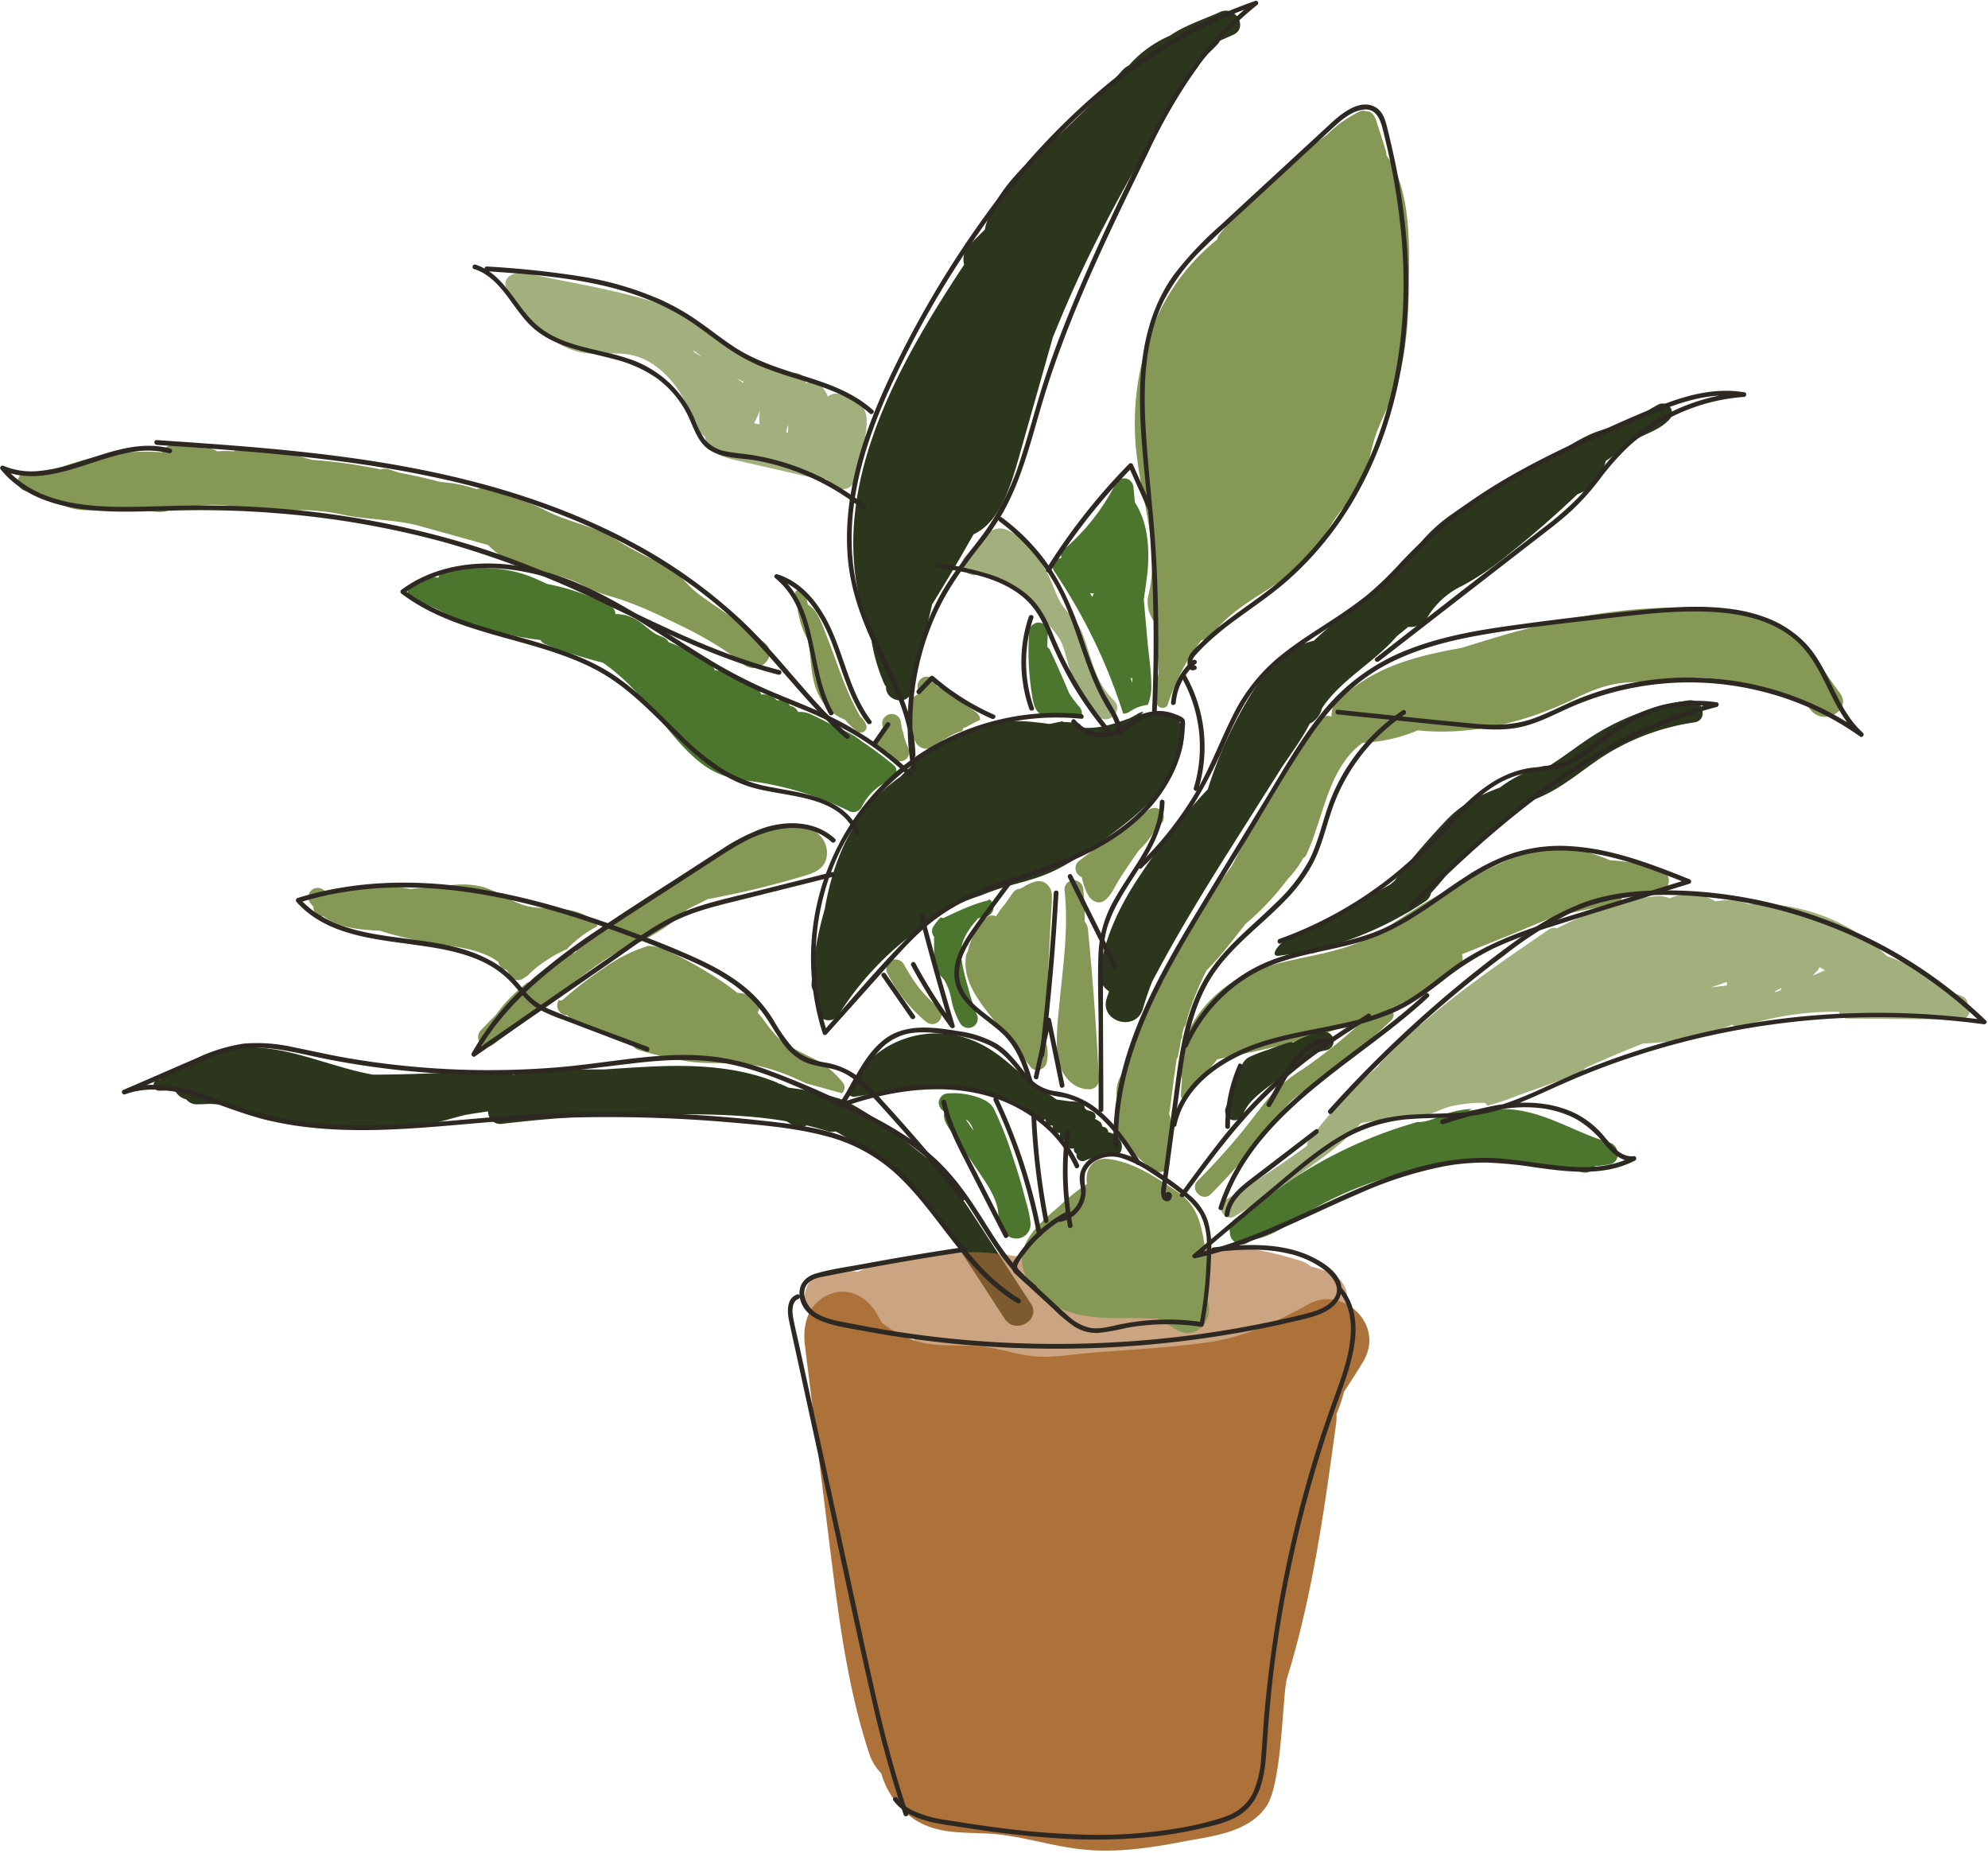 <?xml version="1.0" encoding="UTF-8"?><svg xmlns="http://www.w3.org/2000/svg" xmlns:xlink="http://www.w3.org/1999/xlink" data-name="Layer 1" height="492.2" preserveAspectRatio="xMidYMid meet" version="1.0" viewBox="-0.7 -0.8 528.2 492.2" width="528.2" zoomAndPan="magnify"><g id="change1_1"><path d="M427,302.76c-8.92-2.55-16.62-7.93-26-8.81a50.87,50.87,0,0,0-11.55.35l.93-.51a25.23,25.23,0,0,0-6.43,1.19c-2.64.9-5.19,2.41-8.07,2.31-1,.27-1.92.56-2.87.85A118.94,118.94,0,0,0,336.29,317q-4.59,2.81-8.93,6.09a3.25,3.25,0,0,0-1.27,3.45c-.2,2.32,2.91,4.53,5.16,2.46.14-.13.3-.26.44-.4,6.29-.78,11.46-5.41,16.92-8.44a97.09,97.09,0,0,1,22.14-8.94,99.1,99.1,0,0,1,49-.57A2.88,2.88,0,0,0,423.1,309a29.15,29.15,0,0,0,3.88-.48C430,308,429.67,303.53,427,302.76Z" fill="#4c762e"/></g><g id="change2_1"><path d="M522.07,266a2.13,2.13,0,0,0-1.18-2,12.44,12.44,0,0,0-3.9-1.22l-.46-.21c-1.58-1.13-3.09-2.37-4.64-3.55a39.33,39.33,0,0,0-11.22-5.79h0a50,50,0,0,0-36.95-13.89,16,16,0,0,0-8.62-.67,13.3,13.3,0,0,0-12.15-.83,7.85,7.85,0,0,0-3-.59,35.69,35.69,0,0,0-8.29,1.51,85.86,85.86,0,0,0-16.56,6c-.72.34-1.44.7-2.17,1.07a2.1,2.1,0,0,0-2,.23c-11.67,8-23.42,16-34.09,25.3-.74.36-1.48.73-2.21,1.11-1.76.92-3.62,2.34-3.84,4.41q-2.4,2.31-4.7,4.72a2.75,2.75,0,0,0-.52.77,122.5,122.5,0,0,0-18.18,19.34l0,0h0l-.39.5a2.06,2.06,0,0,0-.43,1.39c-7,5.12-14.27,9.9-21.7,14.39-2.75,1.66-.24,6,2.53,4.32,8-4.82,15.8-9.95,23.27-15.55a63.9,63.9,0,0,0,10.14-9.12l.21-.06a69.76,69.76,0,0,1,8.78-1.11c1.72-.11,3.43-.1,5.14-.07a.67.67,0,0,1,.75-.67c3,.18,5.64-1.59,8.4-2.43a28.76,28.76,0,0,1,4.61-.84,28.06,28.06,0,0,1,4.93-.26.77.77,0,0,1,.75.74l.35-.06a62,62,0,0,0,7.69-2.58q8.25-2.92,16.43-6a2.85,2.85,0,0,0,1.58-1.34c5.09-2.29,10.24-4.52,15.46-6.54a68.94,68.94,0,0,0,23.7-5,2.38,2.38,0,0,0,2.34.59,78.23,78.23,0,0,1,26-4,2.3,2.3,0,0,0,2.31,1.79l16.66.14,8.21.06a13.75,13.75,0,0,0,3.55-.34l.25.12a2.51,2.51,0,0,0,3.19-3.75Zm-63.93-5-4.16.5,4.17-1.43A2.64,2.64,0,0,0,458.14,260.93Zm14.23,1.31-1.48.49,0-.2c.59-.34,1.18-.66,1.77-1Zm11.15-5.06-2.59,1.16c.37-.42.74-.84,1.14-1.23a2.2,2.2,0,0,0,.62-1.05l1.59.89A3.5,3.5,0,0,0,483.52,257.18Z" fill="#859856" opacity=".76"/></g><g id="change1_2"><path d="M277.13,189.43c1,.17,2-.05,3,.15a6.92,6.92,0,0,1,1.12.34.73.73,0,0,1,.72-.5,25.64,25.64,0,0,1,4.46.54,2.54,2.54,0,0,0-.37-3,33.73,33.73,0,0,1-2.66-3.54c-1.62-3.85-3.3-7.67-5.09-11.45a2.1,2.1,0,0,0-.74-.88c0-1.35.08-2.69.18-4a2.52,2.52,0,0,0-2.5-2.5,2.55,2.55,0,0,0-2.5,2.5,72.2,72.2,0,0,0,.67,16.22C273.82,185.76,274.12,188.93,277.13,189.43Z" fill="#4c762e"/></g><g id="change1_3"><path d="M297.62,188.47a2.22,2.22,0,0,0,.14.32l.15,0a3.1,3.1,0,0,0,1.69-.63,16.58,16.58,0,0,1,1.85-1,14.41,14.41,0,0,1,2.5-.67l.3,0a12.66,12.66,0,0,0,.95-5c0-3.89-.63-7.85-1-11.73l-1-11.26c.35-2.51.74-5,1-7.5.55-6.24.1-13-3.37-18.37l-.36-3.86a2.61,2.61,0,0,0-1.84-2.41,2.52,2.52,0,0,0-2.82,1.15,56.44,56.44,0,0,1-13.85,17.66,2.33,2.33,0,0,0-.66,2.26c-1.62.24-3,1.89-1.85,3.62A146.85,146.85,0,0,1,297.62,188.47Zm2.49-9.21c0,.47.07.94.08,1.41-.15-.41-.31-.82-.47-1.23A2.32,2.32,0,0,0,300.11,179.26Zm-10.17-22.47c-.14.32-.29.65-.43,1l-.6-1A2.75,2.75,0,0,0,289.94,156.79Z" fill="#4c762e"/></g><g id="change3_1"><path d="M310.82,189.29c-2.47-1.47-5.6-1.14-8.3-.34a6.75,6.75,0,0,0,.62-.7,6.32,6.32,0,0,0-1.39.47,22.87,22.87,0,0,1-2.58,1.41h0l-.11,0-.12.05c-4.05,1.48-7.64,2.65-12.21,2.35a3.32,3.32,0,0,0-.62-1.06A23.67,23.67,0,0,0,282,191a.68.68,0,0,1-.46-.17l-3.39.7c-5.26-.71-10.38-1.24-15.72-.17a.61.61,0,0,1-.32.16,6.51,6.51,0,0,0-1.28.33l-.35.13-.16.06h-.05l-.63.29c-.84.41-1.66.87-2.5,1.29a.86.86,0,0,1-.63,0,.68.68,0,0,1-.65.38.72.72,0,0,1-.61-.31,54.07,54.07,0,0,0-16.69,11.84v0a41.93,41.93,0,0,0-7.9,7.09c-7,8.15-10.46,17.89-12.23,28.11a92.72,92.72,0,0,0-3.51,19.95,2.66,2.66,0,0,0,1.66,2.63c0,1.36-.06,2.71-.08,4-.06,3.07,4.05,4,5.59,1.52a80.6,80.6,0,0,1,27-26.37.67.67,0,0,1,.31-1,72.28,72.28,0,0,1,10.46-4.34c1.55-.63,3.12-1.22,4.73-1.74,4.27-1.39,8.7-2.27,12.88-4,4.85-2,9.15-4.94,13.43-7.92,6.58-4.61,13.22-9.52,17.87-16.18C311.72,203.22,317.13,193.05,310.82,189.29Z" fill="#2b361d"/></g><g id="change1_4"><path d="M262.11,238.06a.69.69,0,0,1-.49.39c-4,1-7.73,2.8-11.46,4.55a.81.81,0,0,1-.91-.13,18.75,18.75,0,0,0-1.95,2.47,2.28,2.28,0,0,0,.18,2.71c0,1.91,0,3.83,0,5.74a6.74,6.74,0,0,0,.82,3.47c.55.92,1.4,1.6,2,2.48a16.8,16.8,0,0,1,1.82,5.25,20.13,20.13,0,0,0,2.31,6.1,2.52,2.52,0,0,0,3.12,1,2.47,2.47,0,0,0,1.45-2.95,62,62,0,0,1-2.5-7.68,56.61,56.61,0,0,1-1.83-8c-.45-4,1.87-7.3,4.43-10.19a4.71,4.71,0,0,1,1.85-.49A2.57,2.57,0,0,0,262.11,238.06Z" fill="#4c762e"/></g><g id="change2_2"><path d="M258.54,188.34l-5.72-4-2.8-1.94a6.33,6.33,0,0,0-1.75-.9l0-.1a1.2,1.2,0,0,1-.07-.18l-.18-.49a2.51,2.51,0,0,0-4.91.67c0,.79-.07,1.6-.09,2.4a2.67,2.67,0,0,0-1.71,2.35,21.91,21.91,0,0,0,.27,7,11,11,0,0,0,1,3.28,3.4,3.4,0,0,0,4,1.54,3.75,3.75,0,0,0,1-.49l.42-.33.17-.13c.38-.28.76-.56,1.16-.83a25.72,25.72,0,0,1,2.73-1.61c.43-.23.88-.43,1.32-.63l.15-.07.16-.06.68-.26c.23-.09.47-.15.71-.23a.75.75,0,0,1,.74-.9.72.72,0,0,1,.22,0,.59.59,0,0,1,.26-.26c.87-.44,1.71-.91,2.58-1.33l.84-.37A2.66,2.66,0,0,0,258.54,188.34Z" fill="#859856"/></g><g id="change3_2"><path d="M447.92,185.27a65.71,65.71,0,0,0-23.29,8.14c-4.93,2.88-9.18,6.44-13.89,9.36a3,3,0,0,0-1.46,0,34.9,34.9,0,0,0-11.49,5.66c-5.14,1.93-9.84,4.19-13.92,8.37a201,201,0,0,0-14.08,16.42l-1.21,1-2.08,1.18-17.67,10c-2.92.79-1.73,1.5-4.75,2-3.8.63-8.51,6.32-4.73,5.69,1.69-.28,5.54-.57,7.2-.94a2.56,2.56,0,0,0,2.12.13c1.87-.64,3.7-1.38,5.48-2.18A91,91,0,0,0,372.61,242a19.4,19.4,0,0,0,2-1.16c1.18-.73,2.35-1.47,3.5-2.25a3.45,3.45,0,0,0,1.42-2.15c3-3.19,5.6-6.84,8.42-9.66a122.51,122.51,0,0,1,18-14.81l1.58-.61c7.05-2.78,12.35-7.88,18.69-11.83a61.51,61.51,0,0,1,23.34-8.43C453.32,190.47,451.71,184.69,447.92,185.27Z" fill="#2b361d"/></g><g id="change3_3"><path d="M323.46,2.39c-3.88,1.78-9.27,3.49-13.33,6.29a30.86,30.86,0,0,0-10.9,7.9A5.93,5.93,0,0,0,297.39,18a228.06,228.06,0,0,1-21.3,21.1c-6.46,5.54-12.24,11.52-14.84,19.82a6.9,6.9,0,0,0-.26,1.26l-3.94,3.9a5.41,5.41,0,0,0-1.58,5.43c-19.18,29-38.55,63.63-24.84,98.39a48.34,48.34,0,0,0,3.54,12.83,3.49,3.49,0,0,0,.54.87c-.21,3.87,5.87,5.32,6.85,1.17l5.4-23q5.7-9.19,11-18.61c7-3.21,9.89-12.82,12.09-20.58l9-31.8c1.57-3.81,3.16-7.63,4.83-11.4,4.68-10.56,10-20.81,15.63-30.91s11.06-20,17.86-29.22a4.58,4.58,0,0,0,.81-1.86c1.59-1.39,3.13-2.84,4.6-4.38a3.48,3.48,0,0,0,.59-.88l0,0c.09-.06.16-.13.24-.19L327,8.43C331.08,6.56,327.53.52,323.46,2.39Z" fill="#2b361d"/></g><g id="change2_3"><path d="M144.89,254.08a30.85,30.85,0,0,1,5.2-2.77.8.8,0,0,1,.19-.33,31.41,31.41,0,0,1,7.78-5.74,2.45,2.45,0,0,0-.51-.83c-3-3.1-7.2-3.69-11.3-3.88-1.87-.09-3.77-.08-5.62-.35a19.3,19.3,0,0,1-6.1-2.23,38,38,0,0,0-6.48-3,21.91,21.91,0,0,0-7.82-.69c-4,.26-7.93.69-11.89,1.12A41.94,41.94,0,0,0,86.49,237a5.77,5.77,0,0,1-.61-.7,2.58,2.58,0,0,0-3.42-.89,2.51,2.51,0,0,0-.9,3.42,16.12,16.12,0,0,0,1,1.25,2.48,2.48,0,0,0,2.48,2.6l.3,0a2.22,2.22,0,0,0,.33.28c4.2,2.9,9.53,3.24,14.67,3.51.51.19,1,.36,1.54.51a105.26,105.26,0,0,0,13.71,3c5.19.8,11.71,1.45,16.12,4.8a2.64,2.64,0,0,0,1.51,1.88,2.74,2.74,0,0,0,.59.16c.19.23.38.47.56.72l.05.06a2.56,2.56,0,0,0,3.72,1.67l1.32-.85A29,29,0,0,1,144.89,254.08Z" fill="#859856"/></g><g id="change2_4"><path d="M130.11,276.87c5.77-4.26,11.53-8.55,17.32-12.78a.73.73,0,0,1,.24-.42,114.3,114.3,0,0,1,12.08-9.29,43.85,43.85,0,0,1,10.18-5.14c1.67-1,3.33-1.9,4.95-2.93a40.15,40.15,0,0,0,7-5.51c1.83-.92,3.66-1.84,5.49-2.74a232.9,232.9,0,0,0,25.92-6.27c2.35-.72,4.6-1.6,5.45-4.12a6.55,6.55,0,0,0-.94-5.72c-2.83-4-8.52-3.7-12.76-2.75-4.71,1.06-9,3.44-13.19,5.82q-6.5,3.72-12.87,7.67-9.34,5.77-18.39,12a.73.73,0,0,1,.14.26.81.81,0,0,1-.56,1,27.53,27.53,0,0,0-7.77,5.17.79.79,0,0,1-.43,1.18,25,25,0,0,0-6.17,3.06q-2.23,1.67-4.44,3.37a16.56,16.56,0,0,0-1.17,1.2.66.66,0,0,1-.67.23,40.2,40.2,0,0,0-8.48,8.65q-2,2-4,4.12a2.51,2.51,0,0,0-.2,3.28A2.48,2.48,0,0,0,130.11,276.87Z" fill="#859856"/></g><g id="change3_4"><path d="M273.2,345.54l-14.56-22.37c-4.12-6.33-8.14-12.45-14.15-17.17s-12.43-10-19.18-13.6a26.11,26.11,0,0,0-3.16-1.39c-2-.56-4-1.13-6-1.68-2.42-.5-4.88-.86-7.33-1.17q-1.08-.54-2.19-1l-.32-.06a.67.67,0,0,1-.42-.24c-11-4.58-23.42-4.88-35.33-4.22q-5.37.3-10.74.67c-1.68,0-3.36,0-5,0a154,154,0,0,0-19.19,1.42,3.56,3.56,0,0,0-2.85-1.11c-11.43.36-22.92,1.06-34.37,1.08C84.18,282.18,70.38,274,56,279.09c-4.24,1.5-8.1,4.48-12.66,5a1.57,1.57,0,0,0-1.42,1.87h-.36c-1.93,0-1.93,3,0,3l4.23-.07a4.36,4.36,0,0,0,3,2.37,3.45,3.45,0,0,0,3.08,1.31c1.07,0,2.13-.06,3.19-.1,6.48.2,12.55,2.75,18.92,4.06a122.56,122.56,0,0,0,22.3,2.08c7.62.16,14.75.11,22.14-2,1.52-.44,3-.84,4.57-1.23q3-.5,6-.92a3.24,3.24,0,0,0,3.8,3.29,370.28,370.28,0,0,1,43.28-2.55c10.66,0,21.61.06,32.19,1.89.49.3,1,.61,1.48.94a3.33,3.33,0,0,0,3.86.15c1.86.44,3.7.94,5.52,1.53a3.71,3.71,0,0,0,2.18.06,79.69,79.69,0,0,1,10.73,7,92.52,92.52,0,0,1,10.43,8.05c3.27,3.15,5.7,7,8.17,10.76l15.63,24C269.09,353.87,276,349.87,273.2,345.54Z" fill="#2b361d"/></g><g id="change4_1"><path d="M352.33,337.17a41.23,41.23,0,0,0-4.8-1.54A6.71,6.71,0,0,0,345,334.2c-9.34-2.88-18.62-5-28.31-2.49-3.14.81-6.17,1.92-9.27,2.82-7.31,0-14.6.34-21.95.23-10.13-.15-19.87-3.3-30-2.86-9.52.41-19.51,1.15-28.25,5.16a37.25,37.25,0,0,0-7.41-.33c-8.94.58-9,14.58,0,14,7.41-.48,14.61,1.83,21.9,3.38a6,6,0,0,0,4.37,3.65c19.18,3,39.21,5.12,58.62,3.38,8.93-.8,18.13-2.55,26.06-7a19.8,19.8,0,0,0,4.48-3.23l.67-.14a95.85,95.85,0,0,0,14.58.11C358.59,350.29,359.66,340.09,352.33,337.17Z" fill="#ad713a" opacity=".63"/></g><g id="change2_5"><path d="M150,268.91c2,2.37,5.79,3.43,8.55,4.37l8.64,3a2.49,2.49,0,0,0,1.69,1.85,99.49,99.49,0,0,0,13.75,3.13c4.5.59,9,.25,13.52.52,6.16.38,11.91,2.62,17.43,5.29,3.06.77,6.1,1.65,9.14,2.49a1.24,1.24,0,0,1,.23.12,2.05,2.05,0,0,0,.29-2.85,23.35,23.35,0,0,0-8.62-6.81c-3.06-1.58-6.39-3-8.87-5.42a46.57,46.57,0,0,1-3.83-4.8c-.43-.56-.89-1.08-1.34-1.61a2.38,2.38,0,0,0-.24-3.14,7.43,7.43,0,0,0-5.11-2.07,68.12,68.12,0,0,0-8-5.49,93.19,93.19,0,0,0-11.28-6,12.43,12.43,0,0,0-4.39-1,40.66,40.66,0,0,0-11,5.33,111.91,111.91,0,0,0-11.76,9,.8.8,0,0,1-1,0A2.61,2.61,0,0,0,150,268.91Zm35.42-1.24" fill="#859856"/></g><g id="change2_6"><path d="M229.55,110.46c-.23-4.17-3.77-5.93-7.45-6.63a3.23,3.23,0,0,0-2.83.76,9.66,9.66,0,0,0-2.06-3.18,2.77,2.77,0,0,0-3.71-.33c-.05-.23-.1-.45-.16-.68a3,3,0,0,0-4.7-1.54,39.18,39.18,0,0,0-3.88-1.46,43.55,43.55,0,0,1-12.6-6.07c-7-5.09-13.13-10.27-21.67-12.69-10.22-2.89-20.88-4.6-31.26-6.8a3,3,0,0,0-1.62.13c-2.38-.67-5.27,1.72-3.5,4.22,4.6,6.51,9.88,13.66,17.82,16.19,4.78,1.53,9.6.2,14.43,1s8.7,3.82,11.69,7.43,4.35,7.71,6.42,11.79a7.15,7.15,0,0,0,2.17,2.68c.55,4.36,5,5.46,8.89,6.35l21.46,4.9a3.12,3.12,0,0,0,1.66-.09c.83.62,1.65,1.25,2.45,1.91,1.62,1.37,4.47,1,5-1.32C227.27,121.94,229.83,115.67,229.55,110.46Zm-28.32-2.36c-.08.62-.15,1.14-.16,1.44a13.47,13.47,0,0,0,.08,2.4l-1.52-.31A19.5,19.5,0,0,0,201.23,108.1Zm7.49,3.92c0,.71,0,1.43-.09,2.15l-.47-.18C208.33,113.33,208.52,112.67,208.72,112Zm-11.94-11.11c-.6-.4-1.2-.8-1.81-1.19.61.3,1.23.59,1.85.87C196.81,100.69,196.8,100.8,196.78,100.91Zm-13-8.11-.38-.61c.84.61,1.68,1.23,2.53,1.89Z" fill="#859856" opacity=".76"/></g><g id="change2_7"><path d="M319.23,343.27c1.85-4,.83-8.85.12-13.32-1-6.15-2.11-10.74-7.53-14.36s-11.4-7.7-18.1-8.49c-4.38-.52-6.22,3.18-5.59,6.62a53.41,53.41,0,0,0-7.31,5.85c-4.2,3.72-10,8.15-10,14.34,0,5.35,4.71,10,9.15,12.37,5.93,3.1,12.66,3.15,19.19,3.07,2.3,0,5,.17,7.65.12,1.77,1,3.49,2,4.93,2.91C317.65,356.24,323.17,348,319.23,343.27Z" fill="#859856"/></g><g id="change2_8"><path d="M295.24,185.23c-5.24-5-5.82-11.45-8.38-17.81-1-2.58-2.66-4.25-4.44-6.29-2.31-2.65-3-6-4.56-9.06-2.17-4.38-6.32-10.11-11-12.09s-8.24,4-11,6.88c-2.6,2.7,1.31,6.77,4,4.45a6.15,6.15,0,0,0,3.4,1.55,15.32,15.32,0,0,1,9.61,5.89,3,3,0,0,0,1.75,1.19,19.18,19.18,0,0,0,2.52,4.28c1.9,2.33,3.74,4.08,4.71,7.05.73,2.21,1.22,4.49,2,6.69A29,29,0,0,0,291,189.47C293.79,192.13,298,187.89,295.24,185.23Z" fill="#859856" opacity=".76"/></g><g id="change2_9"><path d="M440.48,230.28a50.93,50.93,0,0,0-13.41-2.53,40.81,40.81,0,0,0-12-3.23c-6.06-.48-11.65,1.48-17.05,4-6.14,2.89-12.21,6-18.11,9.38-5.49,3.12-10.55,6.94-16.07,10-10.66,5.85-23.47,5.2-34.32,10.63a32.81,32.81,0,0,0-13.93,13.57.84.84,0,0,1-.1.36,2.11,2.11,0,0,0-.18.33,3.55,3.55,0,0,0-.17.64c0,.13,0,.27,0,.4a.68.68,0,0,1-.13.4,6.08,6.08,0,0,1-.38,2.71,1.18,1.18,0,0,1-.24.37c-.42,2.44-1,4.87-1.4,7.32.91.75-.58,6.74.45,6.3,1-.16,5-4.38,5.44-5.62.2-.64,3.57-4.1,3.82-4.7,14.36-2.89,25.49-5.32,39.14-10.61a135.61,135.61,0,0,1-16.47,13.29,38.58,38.58,0,0,0-9.6,8.31c-2.71,3.44-5.32,6.95-8.15,10.29q-4.83,5.7-10.11,11c-2.27,2.28,1.26,5.82,3.54,3.53a198.74,198.74,0,0,0,17.3-20,38.23,38.23,0,0,1,3.87-4.56,32.34,32.34,0,0,1,4.91-3.72,120.83,120.83,0,0,0,10.66-7.9c3.78-3.14,7.39-6.48,11-9.81a2.24,2.24,0,0,0,.05-3.36,99.63,99.63,0,0,0,17.76-10.34,3.59,3.59,0,0,0,1.1-4L399.48,248c4.43-1.74,9-3.86,13.67-5.56,5.08-1,10.16-2.07,15.23-3.16a2.59,2.59,0,0,0,2.11-2.32l9.19-.78A3,3,0,0,0,440.48,230.28Z" fill="#859856"/></g><g id="change2_10"><path d="M488.09,183.22c-4.63-6.05-9.27-14.8-16.24-18.46s-16.63-3.91-24.36-4.1c-18.21-.43-36.45,3.44-53.77,8.79l-6.13,1.88c-10.08,1.81-19.84,4.09-28.25,10.23l-.13.06,0,0-.93.69a4.36,4.36,0,0,0-.69.66,6.82,6.82,0,0,0-4.52,6.63,2.38,2.38,0,0,0-2,0,2.27,2.27,0,0,0-1.81,2,305.47,305.47,0,0,0-22.63,37.6c-7.1,9.58-14,19.5-18.27,30.62a2.36,2.36,0,0,0-1.21,1A77,77,0,0,0,297.73,284a9.16,9.16,0,0,0-1.49,7.72,3.49,3.49,0,0,0-.22,1.77,4.33,4.33,0,0,0,.45,1.37,2.16,2.16,0,0,0-.85,2.57,25,25,0,0,0,10.7,12.78c2.5,1.47,4.78-1.88,3.19-3.75q.25-3,.53-6c.15-1.74.63-3.8-.15-5.45a4.08,4.08,0,0,0,.22-.85l1-7.69a.4.4,0,0,1,0-.19c.08-.61.19-1.21.29-1.81l.24-1.82c.11-.72.22-1.46.31-2.19a1.71,1.71,0,0,0,.25-.22c.33-1.6.65-3.2.87-4.82a.65.65,0,0,1,.34-.44c0-.11,0-.22,0-.33s0-.24,0-.35,0-.13,0-.19v0a0,0,0,0,0,0,0h0a.9.9,0,0,1,.17-.67,3.69,3.69,0,0,1,.56-1.69.85.85,0,0,1,.22-.24c.19-.83.38-1.66.6-2.48A82.12,82.12,0,0,1,319.86,257c3.84-3.76,7-8.12,10.39-12.36a71.42,71.42,0,0,0,11.18-11.88,27.38,27.38,0,0,0,3.74-4.9c.12-.21.22-.43.34-.65a1.92,1.92,0,0,0,.88-.92c2.82-6.1,4.21-12.71,6.86-18.87,1.82-4.21,4.37-8.23,8.1-10.88A42.17,42.17,0,0,0,376,193.23c14,1.51,29-2.24,41.32-8.25,4.56-2.22,8.69-4,13.82-4.41,5.31-.41,10.58-.28,15.88-1l3-.41a67.15,67.15,0,0,1,24.73,5.7,5.08,5.08,0,0,0,3.4.33,32.88,32.88,0,0,1,2.16,2.54C483.8,192.28,491.62,187.83,488.09,183.22Z" fill="#859856"/></g><g id="change2_11"><path d="M367.61,40.36a1.58,1.58,0,0,0,0-.71c-.68-2.35-1.43-4.68-2.23-7-.49-1.64-.93-3.75-2.95-3.93-.12,0-.25,0-.38,0a1.56,1.56,0,0,0-1.29,0A31.89,31.89,0,0,0,351.87,35a158.9,158.9,0,0,0-19.11,16.22c-1.06,1.07-2.11,2.16-3.15,3.25a59.55,59.55,0,0,0-6.5,7.31,1.59,1.59,0,0,0-.34,1,55.49,55.49,0,0,0-16.54,21.82,70.56,70.56,0,0,0-4.8,36.46c1.44,11.7,5.83,24,3.09,35.84a8.56,8.56,0,0,0,2.07,8.16q.14,6.4.59,12.79a26.23,26.23,0,0,0-.52,7.44,1.8,1.8,0,0,0,.06.22c-.47,1.77,2.33,2.51,2.91.71a56.05,56.05,0,0,1,8.78-16.84,6.68,6.68,0,0,0,3.53-2.28c5.42-6.89,13.75-10.31,20.49-15.71a42,42,0,0,0,8.63-9.65c1.41-2.11,2.57-4.4,4.15-6.39,1.69-2.15,3.66-4.06,5.07-6.42,2.47-4.11,2.82-8.72,4.23-13.19,1.56-4.94,4.3-9.44,5.87-14.4,3.19-10,3.23-21.2,3.31-31.65C373.75,60.55,373.37,48.15,367.61,40.36Z" fill="#859856"/></g><g id="change3_5"><path d="M293.76,300a1.53,1.53,0,0,0-1-1.36l-.61-.16a1.76,1.76,0,0,0-.65-1.28,6,6,0,0,0-1.28-.73,1.29,1.29,0,0,0-.57-1.85,8.39,8.39,0,0,0-1.66-.52,1.3,1.3,0,0,0-.47-.46,1.44,1.44,0,0,0-1.06-1.44,7,7,0,0,0-2.63-.38L280,291.3l-.59-.44c-2.38-1.61-4.83-3-7.06-4.87-2.07-1.71-4.05-3.54-6.14-5.24-4.27-3.48-9-6-14.49-6.77a26.06,26.06,0,0,0-15.61,2.71,26.37,26.37,0,0,0-11.3,11.66,1.52,1.52,0,0,0,1.69,2.2c9.07-1.49,18.43-2.6,27.64-2.09,7.62.43,15.53,2.33,21.09,7.89a1.35,1.35,0,0,0,1.78.2l.07.06a1.62,1.62,0,0,0,1.85,1.61l.09.09a1.56,1.56,0,0,0,2,1.83l-.07.19a1.58,1.58,0,0,0,1.79,1.89l-.09.28a1.45,1.45,0,0,0,2,1.72,1.38,1.38,0,0,0,.69,1.51,1.61,1.61,0,0,0,2.23,1.81,16.67,16.67,0,0,1,8.15-1.49,1.54,1.54,0,0,0,1.45-1.1C298.07,302.64,296,300.32,293.76,300Z" fill="#2b361d"/></g><g id="change2_12"><path d="M229.49,191.92a5.72,5.72,0,0,0-1.72-2.46,1.45,1.45,0,0,0-.11-.26c-2.91-5.12-4.89-10.66-6.89-16.18-1-2.69-2-5.37-3.07-8-.87-2.07-1.78-4.08-3.72-5.18a12.89,12.89,0,0,1-.53-2.54c-.18-1.9-3.19-1.92-3,0a16.06,16.06,0,0,0,.79,3.47,1.29,1.29,0,0,0,0,.28,23.1,23.1,0,0,0,2.83,8.39c.57,3.36.58,6.81,1.32,10.15a15.91,15.91,0,0,0,4.32,8.32,15.62,15.62,0,0,0,3.84,2.41l.31.15a17.49,17.49,0,0,0,3.44,3.15A1.51,1.51,0,0,0,229.49,191.92Z" fill="#859856"/></g><g id="change2_13"><path d="M202.49,170q-3.09-2.55-6.5-4.9a4.4,4.4,0,0,0-1.19-1.21c-3.09-2.13-6.25-4.2-9.29-6.41-2.78-2-4.63-4.44-7.12-6.71-1.94-1.77-4.32-2.41-6.68-3.41a84.08,84.08,0,0,1-9.23-5.14c-5.88-3.43-12.43-4.36-18.38-7.49a47,47,0,0,0-8.73-3.36c-2.87-.88-4.92-2.58-8-2.5a4.25,4.25,0,0,0-1.44.3,35.69,35.69,0,0,0-9.72-1.93c-3.58-1-7.21-1.76-10.86-2.46l-2.62-.86a3.61,3.61,0,0,0-2.27,0,130,130,0,0,0-18.16-2.53,68.62,68.62,0,0,0-6.69-1.62,62.55,62.55,0,0,0-13-1,2.48,2.48,0,0,0-1.2.33,29.47,29.47,0,0,0-4.41,0,4.53,4.53,0,0,0-2.14-.75l-6.44-.57a4.92,4.92,0,0,0-1.34-.5A4.21,4.21,0,0,0,42.51,119l-.27.35a62.15,62.15,0,0,0-28.57,4.76l-.53-.05a3.16,3.16,0,0,0-3,1.13l-.5,0c-.83-.12-1.65-.26-2.46-.44a2.64,2.64,0,0,0-1.93.25,2.48,2.48,0,0,0-.89,3.42,2.49,2.49,0,0,0,1.49,1.15,39.23,39.23,0,0,0,4.3.68,4.14,4.14,0,0,0,3,1.86c.28,0,.56.05.85.08,6.19,4.45,13.2,1.74,20.57,2,3.58.13,6.64,1.94,10.18.42a8.87,8.87,0,0,0,1-.53,3.67,3.67,0,0,0,1.62-.35,4.52,4.52,0,0,0,2.24.24A33,33,0,0,1,61,133.69,65,65,0,0,0,69.53,135c3.47.17,6.93-.22,10.39-.27a55.48,55.48,0,0,1,11.34,1.39c6.83,1.28,13.44,1.06,20.22,3L129,144a20.48,20.48,0,0,0,6.19,4.42c6.34,2.94,13.24,3.06,19.43,6.51,3,1.67,6.16,2.46,9.4,3.46a100,100,0,0,1,12.19,5.12c7.29,3.38,14.43,7.07,20.65,12.21C200.77,178.94,206.47,173.31,202.49,170Z" fill="#859856"/></g><g id="change1_5"><path d="M236.71,202.44a100.57,100.57,0,0,0-8.52-6.34,20.35,20.35,0,0,0-4.08-2.58,2.57,2.57,0,0,0-2-.12,2.37,2.37,0,0,0-.92-1.08,60.78,60.78,0,0,0-6.09-3.19,7.11,7.11,0,0,0-3.73-.78,3,3,0,0,0-2.26-1.68,2.39,2.39,0,0,0-2.26-1.51c-.37,0-.73.07-1.1.11a1.41,1.41,0,0,0-.17-.18,5.06,5.06,0,0,0-4-1.39,4.63,4.63,0,0,0-5-2.81,2.42,2.42,0,0,0-3.09-2.13l-.46.17a2.22,2.22,0,0,0-1.58-1.38,15,15,0,0,0-2.2-.26,2,2,0,0,0-.67-1,41.51,41.51,0,0,0-11.6-6.47,3,3,0,0,0-1.59-1.38l-1.21-.48c-2.11-1-3.76-2.93-5.79-4.1a10.35,10.35,0,0,0-5.6-1.52,2.23,2.23,0,0,0-1.2-2.07,60.79,60.79,0,0,0-17-5.95c-1.17-.57-2.33-1.12-3.5-1.6-7.64-3.2-15.61-3.14-23.65-1.67a2.29,2.29,0,0,0-1.67,1.6l-2.36-.27a2.44,2.44,0,0,0-2.38,1.81l-.27-.06a2.58,2.58,0,0,0-3.07,1.75,2.51,2.51,0,0,0,1.74,3.07c4.28.73,7.94,3.38,12,4.91a113.39,113.39,0,0,0,12.91,3.87,66.38,66.38,0,0,0,8.52,1.49,2.94,2.94,0,0,0,1.48,1.18,119.36,119.36,0,0,0,15.09,4.84c5.47,3.67,10.11,8.94,14.19,13.84,3.92,4.71,7.68,9.79,12.69,13.42a20.81,20.81,0,0,0,8.28,3.56c3.16.61,6.37.9,9.52,1.55a84.75,84.75,0,0,1,20.66,7,2.54,2.54,0,0,0,3.42-.9,14.68,14.68,0,0,1,7.44-7.15C237.15,206,238.32,203.78,236.71,202.44Z" fill="#4c762e"/></g><g id="change2_14"><path d="M240.56,197.75c-.11-.22-.2-.44-.3-.66a25.18,25.18,0,0,1-.83-2.4,3.39,3.39,0,0,0-.12-.82,3,3,0,0,0-.24-.58c-.16-.7-.29-1.4-.39-2.12v0a2.47,2.47,0,0,0-2.47-2.29,2.54,2.54,0,0,0-1.77.74,2.36,2.36,0,0,0-.73,1.76c0,.38.09.75.15,1.13a8.82,8.82,0,0,0-1.51,3.38A2.52,2.52,0,0,0,234.1,199a2.83,2.83,0,0,0,1.16,0,5.89,5.89,0,0,0,1.37,1.77,2.54,2.54,0,0,0,3.28.19,2.36,2.36,0,0,0,.9-1.29A2.82,2.82,0,0,0,240.56,197.75Z" fill="#859856"/></g><g id="change1_6"><path d="M271.84,318.23q-1.47-5.85-3.41-11.56a95.21,95.21,0,0,0-5-12.78c-1-2.05-3.33-2.91-5.42-3.52a19.71,19.71,0,0,0-6.79-.7,2.55,2.55,0,0,0-2.5,2.5,2.64,2.64,0,0,0,1.57,2.34c-.64,1.94.6,3.63,1.68,5.21l7.25,10.64c2,2.95,4.17,6,5.05,9.5.45,1.75.2,3.64.85,5.33a4.59,4.59,0,0,0,4.41,3.05,3.79,3.79,0,0,0,3.58-4.05A30.65,30.65,0,0,0,271.84,318.23ZM255.9,296.59h0a3.12,3.12,0,0,1,.69.5,6.23,6.23,0,0,1,1.37,2.53l-.66-1Z" fill="#4c762e"/></g><g id="change2_15"><path d="M248.74,267a39.77,39.77,0,0,1-5.4-5.53l-.25-.32h0l0-.06-.56-.75c-.38-.53-.75-1.07-1.1-1.62-.71-1.1-1.36-2.23-2-3.39a2.52,2.52,0,0,0-3.42-.9,2.56,2.56,0,0,0-.9,3.42,41.69,41.69,0,0,0,10.11,12.7,2.55,2.55,0,0,0,3.53,0A2.53,2.53,0,0,0,248.74,267Z" fill="#859856"/></g><g id="change4_2"><path d="M347.27,345.54c-8.67,4.73-17.23,8.89-26.94,10.26-10.49,1.49-21.17,1.95-31.72,2.85-4.79.4-9.86,1.35-14.67.87-4.48-.45-8.86-2-13.37-2.56-5.07-.61-10.34.05-15.37-.88A27.25,27.25,0,0,1,234,350.9l-.39-.25q-.72-1.38-1.53-2.73c-2.83-4.68-8.05-7-12.91-4.63-5.12,2.46-6.69,7.58-6,13.36q3.42,27.72,6.85,55.45C222.28,430,224.62,448,230.23,465a13.51,13.51,0,0,0,3.21,5.33,22.31,22.31,0,0,0,8.07,11.7c7.2,5.23,15.55,3.59,23.63,4.58,7.36.91,14.5,3.18,21.89,3.94,8.74.89,17.54-.35,26.13-2,7.53-1.49,17.78-2.24,22.67-9.56,4.2-6.27,4.18-29.93,5.44-34,2.24-7.24,4.09-14.63,5.67-22.08,3.17-14.94,5.25-30.12,7.33-45.29a15.35,15.35,0,0,0,.12-2.77,38.77,38.77,0,0,0,2-5.89c1.73-2.64,3.45-5.28,5.05-7.94C367.51,350.91,355.88,340.85,347.27,345.54Z" fill="#ad713a"/></g><g id="change2_16"><path d="M288.34,245.91a3,3,0,0,0-.83-1.82,68.37,68.37,0,0,0-.39-8.57,2.58,2.58,0,0,0-2.5-2.5,2.51,2.51,0,0,0-2.5,2.5c1.14,10-.33,19.9-1.29,29.81-.46,4.84-1.15,10-.44,14.85.63,4.29,3.68,8.45,8.39,8.41a2.53,2.53,0,0,0,2.5-2.5Q290.32,266,288.34,245.91Z" fill="#859856"/></g><g id="change2_17"><path d="M308.2,215.06a2.52,2.52,0,0,0-3.42-.89q-9.39,6.57-18.51,13.53a2.5,2.5,0,0,0,.46,4.51,15,15,0,0,0,.54,2.1c.48,1.37,1.12,3.26,2.4,4.08,3.4,2.2,5.39-2.93,6.76-5.14,1.77-2.83,3.65-5.61,5.6-8.32a21.34,21.34,0,0,0,4.45-5.85l.82-.6A2.56,2.56,0,0,0,308.2,215.06Z" fill="#859856"/></g><g id="change2_18"><path d="M278.42,244.7c.12-2.47.36-4.95.37-7.42s-1.9-4.62-4.6-3.83a11.67,11.67,0,0,0-3.12,1.51,2.28,2.28,0,0,0-.68.34,2.58,2.58,0,0,0-2.05,1.18l-1.89,2.74c-.42.5-.83,1-1.2,1.5s-.89,1.26-1.31,1.91a2.48,2.48,0,0,0-2.77.5,18.59,18.59,0,0,0-4.76,8.92,2,2,0,0,0-.39.85c-1,5.84,2.16,10.67,5.59,15.08,3.84,4.94,7.72,9.84,11.58,14.76,1.21,1.54,3.72.54,4.18-1.1a10.8,10.8,0,0,0-.55-6.65,3,3,0,0,0,.1-.62Z" fill="#859856"/></g><g id="change3_6"><path d="M439.79,106.73c-2.78,1.46-5.37,3.35-8.28,4.55-3.09,1.27-6.4,1.89-9.48,3.21A47.42,47.42,0,0,0,411.56,121c-1.59.78-3.19,1.53-4.73,2.39-.89.49-1.75,1-2.6,1.6a31.61,31.61,0,0,0-3.31,1.37,116.54,116.54,0,0,0-15.23,9,42.33,42.33,0,0,0-12.8,13.38,48.58,48.58,0,0,1-4.5,4.56c-6.53,5.58-13.83,10.15-20,16.12-7.51,1.7-12.45,7.41-16.56,14a112,112,0,0,0-11.65,25.54,3.38,3.38,0,0,0-.35.31,168.64,168.64,0,0,0-17.45,22.2c-5.27,7.8-9.52,16.35-10.85,25.74a5.37,5.37,0,0,0,2.43,5.35c-.21.68-.45,1.35-.65,2-1.8,6.19,7.84,8.84,9.64,2.66q1.05-3.58,2.39-7.05c6.6-12.63,14.07-24.76,21.68-36.8l12.19-19.26c2.52-4,5.83-8.18,8.08-12.65a5.52,5.52,0,0,0,1-.61,6.37,6.37,0,0,0,2.26-3.51c5.05-7.6,13.82-12.09,19.83-19.06,1-.83,2.07-1.68,3.09-2.54a5.21,5.21,0,0,0,4.94-2.28,21.42,21.42,0,0,1,9.37-8.61,74.4,74.4,0,0,0,12.1-8.2c6.42-5.1,12.59-10.5,18.54-16.14a25,25,0,0,0,3-1.43,4.42,4.42,0,0,0,2.44-3.89l.51-.49a5,5,0,0,0,1.53-3c2.26-1.45,4.23-3.31,6.49-4.86,3.39-2.31,7.62-3.09,10.47-6.2A2.51,2.51,0,0,0,439.79,106.73Z" fill="#2b361d"/></g><g id="change3_7"><path d="M353.56,275.11a2.56,2.56,0,0,0-3.07-1.75,21.14,21.14,0,0,0-7.33,2.71c-.08,0-.15.1-.23.15a2.13,2.13,0,0,0-1.39,0Q339,277,336.47,278a45,45,0,0,0-5.21,2c-1.78.92-2.28,2.73-2.94,4.48s-1.34,3.54-2,5.32a2.13,2.13,0,0,0-.09,1.21,15.27,15.27,0,0,0-1.33,2.65,2.52,2.52,0,0,0,1.75,3.08A2.55,2.55,0,0,0,329.7,295c1.13-2.91,4-5.11,6.5-7.05a41.88,41.88,0,0,0,6.35-5.59c.93-.51,1.82-1.13,2.79-1.74a17.42,17.42,0,0,1,6.48-2.42A2.51,2.51,0,0,0,353.56,275.11Z" fill="#2b361d"/></g><g fill="#2e2823" id="change5_1"><path d="M282.14,321.36a36.4,36.4,0,0,0-10.62,8.9c-.67.83-1.31,1.68-1.91,2.56s-1.53,2-1.49,3.09a2.88,2.88,0,0,0,1.12,1.91c1.07,1,2.2,2,3.29,3l6.59,6.07a44.3,44.3,0,0,0,5.33,4.53,10.91,10.91,0,0,0,6.65,1.9,58.83,58.83,0,0,0,7.55-1.35,60.7,60.7,0,0,1,19.72-.29.64.64,0,0,0,.77-.44,118.62,118.62,0,0,0,1.95-19.36,24.68,24.68,0,0,0-1-8.72,15.65,15.65,0,0,0-4.55-6.32,72.67,72.67,0,0,0-7-5.29,56.28,56.28,0,0,0-8-4.79c-4.31-2-9.93-2.41-13.1,1.82a6.14,6.14,0,0,0-1.25,3.17c-.14,1.65.52,3.25.29,4.9a7.18,7.18,0,0,1-5.84,5.95c-.79.14-.46,1.35.33,1.21a8.33,8.33,0,0,0,6.76-8.91,10.17,10.17,0,0,1-.13-4,5.84,5.84,0,0,1,2.28-3,8.71,8.71,0,0,1,7.5-1,29.65,29.65,0,0,1,7.83,3.93c2.5,1.58,4.94,3.27,7.29,5.07a20.49,20.49,0,0,1,5.64,5.8,17.18,17.18,0,0,1,1.8,8.43,108,108,0,0,1-1.91,20.77l.77-.44A62.76,62.76,0,0,0,304,350a63.56,63.56,0,0,0-7.28,1.08c-2.5.53-5.11,1.32-7.69.9a12.61,12.61,0,0,1-6-3.27c-1.82-1.58-3.57-3.26-5.34-4.89l-5.86-5.4c-.43-.39-.86-.78-1.28-1.18-.2-.18-.44-.38-.63-.58a1.5,1.5,0,0,1-.15-1.7,12.64,12.64,0,0,1,1.8-2.69,35.29,35.29,0,0,1,11.26-9.86c.7-.39.07-1.47-.63-1.08Z" fill="inherit"/><path d="M286,308.67c-3.55-7.73-10.18-13.65-17.83-17.2-8.85-4.12-18.76-4.91-28.35-3.61a85,85,0,0,0-17.25,4.39l.71.91c3.38-4.85,5.63-10.56,9.71-14.92a14.26,14.26,0,0,1,7.79-4.47c3.85-.72,8.06-.07,11.9.48a30.42,30.42,0,0,1,9.77,2.78c3,1.57,5.12,4,7.2,6.62,1.81,2.29,3.75,4.63,6.52,5.79a27.6,27.6,0,0,0,5.41,1.25,18.15,18.15,0,0,1,4.74,1.65c6.63,3.39,11,10,14.85,16.09.44.67,1.52.05,1.08-.63-3.56-5.58-7.41-11.36-13-15.15a23.58,23.58,0,0,0-9.59-3.56,11.47,11.47,0,0,1-5.23-2.09,21.19,21.19,0,0,1-3.36-3.53c-2.1-2.61-4.09-5.21-7-7a28,28,0,0,0-9.9-3.29c-6.76-1.11-14.48-2.24-20.2,2.38-5.42,4.37-7.9,11.35-11.79,16.93a.63.63,0,0,0,.7.92c17.5-6.3,38.71-8.07,53.73,4.91a32.47,32.47,0,0,1,8.29,10.94c.34.73,1.42.1,1.08-.63Z" fill="inherit"/><path d="M286.66,188.91a66.34,66.34,0,0,0-47.19,13.59,65.55,65.55,0,0,0-21.57,71.24.62.62,0,0,0,1,.28l13-14.53c3.84-4.3,7.59-8.72,11.83-12.65a50,50,0,0,1,14.45-9.39c5.33-2.29,10.91-3.92,16.37-5.86,10.1-3.56,20.33-8,28.12-15.55a40.09,40.09,0,0,0,8.55-11.86,32.84,32.84,0,0,0,2.28-6.74A29.84,29.84,0,0,0,314,194c.05-.58.09-1.16.11-1.74a4.88,4.88,0,0,0-.06-1.79c-.4-.82-1.93-1.32-2.74-1.63a11.74,11.74,0,0,0-3.89-.76,12.45,12.45,0,0,0-7.41,2.43c-2.44,1.66-4.71,3.38-7.8,3.36a9.55,9.55,0,0,1-7.24-3.41c-.51-.62-1.39.27-.88.88A10.69,10.69,0,0,0,297.05,194c2.59-1.34,4.66-3.56,7.55-4.3a10.48,10.48,0,0,1,8.59,1.6l-.31-.54c.18,7.92-3.19,15.43-8.25,21.39-5.37,6.34-12.54,10.78-20,14.17-7.92,3.58-16.32,5.83-24.4,9a55.34,55.34,0,0,0-11.41,5.84,64,64,0,0,0-9.39,8.24C232,257,225.14,265.2,218.06,273.14l1,.27a65.21,65.21,0,0,1,3.79-48.81,64.37,64.37,0,0,1,63.77-34.44c.8.08.79-1.17,0-1.25Z" fill="inherit"/><path d="M316.31,176c-.33.16-.23-1.17-.21-1.28a3.18,3.18,0,0,1,.92-1.54,43.63,43.63,0,0,1,3.07-3.16,77,77,0,0,1,6.85-5.66c4.44-3.31,9.05-6.37,13.29-9.93a87.18,87.18,0,0,0,20-24.67c11.39-20.64,14.74-44.6,12.67-67.87a176.16,176.16,0,0,0-2.7-18.56q-1-4.79-2.15-9.53c-.58-2.29-1.12-4.92-3.37-6.16-4.11-2.29-9,1.76-11.83,4.37L338,45.72q-7.35,6.78-14.69,13.57a91.85,91.85,0,0,0-11.91,12.64c-6.63,9-8.94,20-9.18,31-.25,11.85,1.54,23.63,2.42,35.42q1.5,19.92,1.08,39.92c-.07,3.28-.17,6.57-.32,9.85,0,.81,1.22.81,1.25,0q.87-19.71-.11-39.43c-.62-12.25-2.25-24.42-2.9-36.66-.59-11.11-.11-22.76,4.87-32.94A53.32,53.32,0,0,1,319.15,65c4.43-4.42,9.13-8.57,13.72-12.82l14.64-13.52c2.41-2.22,4.78-4.49,7.22-6.66,1.88-1.67,4.31-3.41,6.88-3.68,3.29-.34,4.38,2.48,5.06,5.14q1.18,4.62,2.14,9.29a172.18,172.18,0,0,1,2.84,19.16c2.07,23.33-1.3,47.33-12.89,67.93a85.51,85.51,0,0,1-20.33,24.48c-4.45,3.63-9.26,6.76-13.8,10.26a69.34,69.34,0,0,0-6.18,5.3c-1.43,1.4-3.54,3.05-3.64,5.22-.06,1.3.67,2.71,2.13,2,.72-.36.09-1.44-.63-1.08Z" fill="inherit"/><path d="M316.2,174.62a16.55,16.55,0,0,0-5.76,11.27c-.07.81,1.18.8,1.25,0a15.35,15.35,0,0,1,5.4-10.39c.61-.52-.27-1.4-.89-.88Z" fill="inherit"/><path d="M307.45,212.25c-.16,9.82-7.38,17.52-11.92,25.65a31.51,31.51,0,0,0-4.33,14c-.32,6.47-.05,13,0,19.48l0,22.71a.63.63,0,0,0,1.25,0c0-13.29-.17-26.58-.05-39.87a30.45,30.45,0,0,1,1.11-8.71,34.94,34.94,0,0,1,2.94-6.72c2.29-4.17,5.09-8,7.5-12.11,2.6-4.45,4.67-9.25,4.76-14.48a.63.63,0,0,0-1.25,0Z" fill="inherit"/><path d="M309.76,317.1c.64-.13-.76-.35-.4,0a1.16,1.16,0,0,1-.33-.95,11.38,11.38,0,0,1,.2-1.84l.6-4.42,1.16-8.6c.75-5.53,1.46-11.06,2.25-16.59,1.39-9.7,3.36-19.69,9.22-27.8,5.12-7.08,12.33-12.26,18.34-18.51a42.92,42.92,0,0,0,7.48-10.13c2.32-4.59,3.39-9.66,5.09-14.49A50.06,50.06,0,0,1,372.6,189c.66-.44,0-1.53-.63-1.08a51.51,51.51,0,0,0-18.86,23c-2.25,5.46-3.24,11.39-5.91,16.68A44.54,44.54,0,0,1,338.35,239c-6.9,6.81-14.94,12.74-19.63,21.43-5.33,9.89-6.36,21.41-7.84,32.35L308,314.19a5.57,5.57,0,0,0,.07,3.26,1.44,1.44,0,0,0,1.78.82c1.15-.52,1.11-2.68-.42-2.37-.79.16-.45,1.36.34,1.2Z" fill="inherit"/><path d="M354.75,189l32.36,3.3c5.16.53,10.42,1.18,15.57.19,4.64-.89,8.88-3.11,13.14-5.06a78.78,78.78,0,0,1,51.27-4.62,76.8,76.8,0,0,1,26.44,12.08c.57.41,1.28-.51.75-1-6.54-5.89-8.37-15-13.61-21.84-5-6.48-12.64-9.73-20.54-10.93-9-1.37-18.06-.52-27,.38-10.67,1.06-21.33,2.38-32,3.85-9.23,1.27-18.52,2.88-27.24,6.24a54.5,54.5,0,0,0-22.41,15.78c-6.45,7.68-11.35,16.61-16.56,25.15-5.88,9.66-11.8,19.31-17.66,29-10.14,16.79-20.33,34.82-21.92,54.78a64.89,64.89,0,0,0-.17,7.38c0,.8,1.28.81,1.25,0-.65-20,8.42-38.56,18.29-55.44,5.35-9.14,11-18.14,16.48-27.18s10.59-18.06,16.53-26.64c5.4-7.82,11.93-14.5,20.43-18.9,8.15-4.21,17.2-6.37,26.19-7.88,10.08-1.69,20.28-2.83,30.43-4,9.49-1.09,19.14-2.34,28.71-1.91,8.06.35,16.61,2.08,22.86,7.52,6.47,5.64,8.48,14.24,13.22,21.11a24.76,24.76,0,0,0,3.83,4.41l.76-1a80,80,0,0,0-48.7-14.52,77.82,77.82,0,0,0-25.25,5c-4.49,1.7-8.7,4.06-13.2,5.72-5.07,1.86-10.21,2-15.54,1.52-12.25-1.09-24.49-2.48-36.72-3.73-.8-.08-.8,1.17,0,1.25Z" fill="inherit"/><path d="M302.69,229.78a93.86,93.86,0,0,0,13-15.67,122.6,122.6,0,0,0,9.5-18.35c2.76-6.25,5.77-12.36,10.58-17.31,4.42-4.57,9.76-8.09,15.06-11.54s10.65-6.88,15.32-11.17c5.35-4.91,10-10.53,15.45-15.3,10.24-8.9,22.2-15.57,34.4-21.38,7.12-3.39,14.35-6.59,21.62-9.65,7.81-3.29,16.28-6.24,24.86-4.78l.17-1.23a52.28,52.28,0,0,0-36.5,18.81c-2.56,3.11-4.87,6.42-7.67,9.33a83.53,83.53,0,0,1-9.17,7.94q-10.35,8-20.73,16Q376.7,164.74,364.78,174c-.63.5.26,1.38.89.89L406.8,143c3.15-2.43,6.34-4.83,9.33-7.48a64,64,0,0,0,8.08-8.85,72.46,72.46,0,0,1,7.34-8.42,50.89,50.89,0,0,1,31.11-13.6c.65,0,.9-1.1.16-1.22-7.38-1.26-14.7.56-21.58,3.19-6.66,2.54-13.17,5.54-19.65,8.48-12.51,5.67-24.88,12-35.82,20.35A137.74,137.74,0,0,0,370.21,150a86.7,86.7,0,0,1-7.82,7.39c-2.51,2-5.17,3.88-7.87,5.67-5.29,3.5-10.74,6.79-15.63,10.86a47,47,0,0,0-12.05,15.39c-3.48,6.95-6.14,14.24-10.16,20.93a91.57,91.57,0,0,1-14.88,18.69c-.58.56.31,1.45.89.89Z" fill="inherit"/><path d="M311.86,298.12c1.83-8.58,8.75-14.55,16.33-18.27,8.68-4.27,18.35-5.41,27.69-7.47a70.78,70.78,0,0,0,14-4.33c4.66-2.09,8.7-5.13,12.72-8.24A74.33,74.33,0,0,1,396,251.23a114.21,114.21,0,0,1,14.75-5.62c12.44-4,25-7.76,37.44-11.63a.63.63,0,0,0,0-1.2c-10.12-4.05-20.57-8.09-31.56-8.77a41.18,41.18,0,0,0-15.36,1.84A54.74,54.74,0,0,0,389,231.91c-8,5.1-15.43,11.45-24.4,14.9-9.76,3.76-20.52,4.15-30.07,8.57a42.57,42.57,0,0,0-20.76,21.19c-.32.73.76,1.36,1.08.63a41.55,41.55,0,0,1,18.08-19.62c9.08-4.91,19.58-5.49,29.26-8.6,8.92-2.87,16.32-8.5,24-13.71a76.31,76.31,0,0,1,11.71-6.8,38.63,38.63,0,0,1,14.86-3.29c12.19-.25,23.93,4.35,35.07,8.8v-1.2q-17.13,5.31-34.26,10.62c-10.17,3.17-20.16,6.72-28.77,13.15-4.22,3.15-8.23,6.62-12.9,9.11a59.33,59.33,0,0,1-14.65,5.14c-9.46,2.2-19.26,3.25-28.19,7.27-8.43,3.8-16.37,10.27-18.38,19.72-.17.78,1,1.12,1.2.33Z" fill="inherit"/><path d="M339.52,249.83A109.09,109.09,0,0,0,383,220.51c5.47-6,11.2-12.73,19.2-15.24,4.49-1.41,9.33-1,13.72-2.82,3.8-1.57,7-4.21,10.2-6.73a41.22,41.22,0,0,1,13.35-7.49,35.49,35.49,0,0,1,15.73-1.2v-1.21c-25.09,6.44-46.66,21.68-65.67,38.78-5.5,4.94-10.81,10.07-16.05,15.29-.57.56.32,1.45.89.88,18.05-18,37.52-35.46,60.8-46.39A116.17,116.17,0,0,1,455.49,187c.56-.15.63-1.11,0-1.21A36.81,36.81,0,0,0,430,191.28c-3.64,2.38-6.82,5.4-10.45,7.78A22.37,22.37,0,0,1,413.5,202a50,50,0,0,1-7.3,1.17c-8.53,1.17-14.85,6.56-20.56,12.63-2.95,3.12-5.77,6.36-8.85,9.36a103.77,103.77,0,0,1-10.54,9,105.43,105.43,0,0,1-27.07,14.5c-.75.27-.42,1.48.34,1.21Z" fill="inherit"/><path d="M351.74,275.09c-3.73.16-6.58,2.61-8.76,5.44-2.77,3.63-4.83,7.85-7.1,11.8A.63.63,0,0,0,337,293c2.11-3.68,4.05-7.54,6.51-11,2-2.78,4.66-5.47,8.27-5.63.8,0,.8-1.28,0-1.25Z" fill="inherit"/><path d="M328.29,282.08a40.78,40.78,0,0,0-3.45,16.47.63.63,0,0,0,1.25,0,39.23,39.23,0,0,1,3.28-15.84c.32-.73-.76-1.37-1.08-.63Z" fill="inherit"/><path d="M313.94,317c5.27-7.21,10.58-14.42,16.53-21.09a116.75,116.75,0,0,1,20-17.76c4.2-3,8.52-5.73,12.84-8.5.67-.43,0-1.52-.63-1.08-7.71,4.94-15.45,9.91-22.41,15.89a136.6,136.6,0,0,0-18.4,19.9c-3.08,3.94-6,8-9,12-.47.65.61,1.27,1.08.63Z" fill="inherit"/><path d="M324.28,320.26c6.37-20,24.58-32.47,40.49-44.57,4.85-3.69,9.64-7.47,14.1-11.62.59-.55-.29-1.43-.88-.89-15.53,14.43-35.23,24.51-47.6,42.19a53.49,53.49,0,0,0-7.31,14.56c-.25.77,1,1.1,1.2.33Z" fill="inherit"/><path d="M325.91,322c.53-5,6.08-8.21,9.68-11l13.83-10.66c.63-.49,0-1.57-.63-1.08L333.47,311c-3.7,2.85-8.27,5.87-8.81,10.92-.09.8,1.16.8,1.25,0Z" fill="inherit"/><path d="M353.19,295a317.76,317.76,0,0,1,29.59-29q7.89-6.78,16.21-13a104.11,104.11,0,0,1,16.64-10.75c12.34-6,26.74-6,40.1-4.38a122.65,122.65,0,0,1,70.35,33.38l.6-1.05a208.86,208.86,0,0,0-107.57,13.69c-6.75,2.78-13.25,6.25-20.19,8.57a47.92,47.92,0,0,1-11.55,2.31c-3.72.29-7.45.28-11.18.46a51.52,51.52,0,0,0-10.71,1.46,39.81,39.81,0,0,0-9.48,4c-6.85,3.93-12.83,9.27-18.88,14.3q-10.46,8.69-20.83,17.48c-.5.43,0,1.17.61,1,15.39-3.4,29.28-11.13,43.67-17.25a105,105,0,0,1,22.32-7.15,58.74,58.74,0,0,1,11.61-1,107.8,107.8,0,0,1,12.68,1.26c8.87,1.23,18.29,2.48,26.56-1.82.52-.27.31-1.24-.32-1.16-3.44.41-5.77-2.73-7.76-5.07a23.79,23.79,0,0,0-7.61-6.2c-6.61-3.29-14.16-3.47-21.3-2.23a114.65,114.65,0,0,0-14.34,3.79c-.76.24-.44,1.45.33,1.21,8-2.49,16.3-5.1,24.77-4.36a27.39,27.39,0,0,1,10.25,2.84,25.9,25.9,0,0,1,7.71,6.65c2,2.38,4.54,5,7.95,4.62l-.31-1.17c-7.67,4-16.49,2.94-24.73,1.81-4.07-.55-8.14-1.17-12.25-1.37a59.62,59.62,0,0,0-11.25.59c-15.29,2.22-29.2,9.62-43.13,15.86-8.14,3.64-16.45,7-25.18,8.93l.61,1q9-7.67,18.16-15.27c5.66-4.71,11.23-9.66,17.32-13.82a42,42,0,0,1,19.82-7.54c7.31-.7,14.73-.1,21.94-1.72S408,290,414.61,287.1a201.08,201.08,0,0,1,20.54-7.79,208,208,0,0,1,91.2-8c.57.08,1.11-.57.61-1a124.07,124.07,0,0,0-66.61-33.1,118.3,118.3,0,0,0-18.6-1.47c-7.21,0-14.53.7-21.36,3.11a71,71,0,0,0-17.37,9.6c-5.7,4.06-11.21,8.38-16.6,12.83A319.76,319.76,0,0,0,352.3,294.1c-.53.6.35,1.48.89.88Z" fill="inherit"/><path d="M270.33,344.33c-12.14-7.21-18.94-20.18-28.23-30.34a46.32,46.32,0,0,0-17-12.28c-7.89-3.13-16.46-4.06-24.83-4.95a372.65,372.65,0,0,0-57.08-1.65C125,296,106.87,298.85,88.67,298a93.91,93.91,0,0,1-26.41-4.93c-7.78-2.7-15.92-6.32-24.34-5.59a22.18,22.18,0,0,0-5.74,1.27l.48,1.14,13-5.63a134.4,134.4,0,0,1,12.93-5.3,31.76,31.76,0,0,1,13.77-1.07c4.62.58,9.14,1.77,13.7,2.67a223.29,223.29,0,0,0,54.79,3.91c9.23-.48,18.33-1.82,27.5-2.87s18.37-1.38,27.4.89c8.46,2.14,16.43,5.89,24.35,9.48,7.23,3.29,14.46,6.75,21,11.33A60.35,60.35,0,0,1,257,320.1c4,6.11,7.54,12.61,12.63,17.89a36.36,36.36,0,0,0,4,3.57c.63.49,1.52-.39.88-.88-6-4.64-10-11.1-14-17.44-4.1-6.52-8.41-12.73-14.38-17.7s-13.11-8.9-20.25-12.3a228.68,228.68,0,0,0-23.39-10.05A66.15,66.15,0,0,0,189.59,280a71,71,0,0,0-14-.35c-9.38.6-18.65,2.32-28,3.09a222.45,222.45,0,0,1-56.22-2.49c-4.66-.81-9.27-1.88-13.91-2.8a43.8,43.8,0,0,0-13.35-1,44.36,44.36,0,0,0-12.35,3.77c-4.38,1.88-8.75,3.8-13.13,5.7L32,288.79c-.65.28-.19,1.39.48,1.15,8.25-3,16.88-.13,24.77,2.66,4,1.44,8.08,2.91,12.26,4a91,91,0,0,0,12.9,2.21c17.86,1.83,35.77-.81,53.57-2a373.37,373.37,0,0,1,56.36.49c8.81.75,17.82,1.45,26.39,3.72a43.75,43.75,0,0,1,19.75,11.09c9.77,9.52,16.15,22.18,27.09,30.56a42.16,42.16,0,0,0,4.1,2.78.63.63,0,0,0,.63-1.08Z" fill="inherit"/><path d="M171.43,277.33c-8.53-3.25-17.21-6.26-25.63-9.8a17.75,17.75,0,0,1-5.32-3.21c-1.46-1.36-2.64-3-4-4.5a25.2,25.2,0,0,0-6.7-5.36c-10.3-5.74-22.76-5.21-34-7.72-6.32-1.42-12.44-3.86-16.82-8.82L78.73,239c27.12-8.45,55.94-2.41,82,6.8q9.81,3.45,19.39,7.5c5.64,2.4,11.29,5.1,16.07,9a32.63,32.63,0,0,1,6.26,6.65c1.61,2.33,3,4.84,4.64,7.12a15.75,15.75,0,0,0,5.76,5.15c3,1.39,6.28,1.38,9.31,2.48,3.34,1.23,6,3.74,8.38,6.28,2.78,2.94,5.47,6,8.15,9q8.24,9.31,16,19c.5.63,1.38-.26.88-.88q-7-8.77-14.42-17.24-3.62-4.14-7.33-8.2a51.12,51.12,0,0,0-7-6.81,20,20,0,0,0-8.54-3.41c-3.3-.64-6.13-1.58-8.5-4.08a45.82,45.82,0,0,1-5-7.22,36.19,36.19,0,0,0-5.33-6.69c-4.4-4.26-9.83-7.28-15.37-9.8-6.09-2.78-12.37-5.2-18.65-7.52-13.31-4.91-27-9-41.07-11.1-15.33-2.25-31.08-1.89-46,2.74a.64.64,0,0,0-.27,1.05c8,9,20.94,9.88,32.1,11.48,5.84.83,11.85,1.81,17.23,4.35a25.49,25.49,0,0,1,7.07,4.87c2.74,2.74,4.7,6,8.18,7.92a48.3,48.3,0,0,0,6.29,2.68l7.21,2.75,14.9,5.67c.75.29,1.08-.92.33-1.2Z" fill="inherit"/><path d="M221.12,222c-5.22-4.78-12.91-4.93-19.3-2.71a52.41,52.41,0,0,0-10.71,5.51c-3.8,2.41-7.56,4.88-11.34,7.33-7.18,4.66-14.4,9.26-21.5,14a164.07,164.07,0,0,0-17.89,13.58A74,74,0,0,0,124.65,279c-.29.51.31,1.23.85.85l35.57-24.65c5.49-3.8,10.9-7.92,16.85-11s12.75-4.57,19.31-6.21l23.53-5.89a.63.63,0,0,0-.33-1.21l-21.13,5.29c-6.5,1.63-13.18,3-19.34,5.67s-11.59,6.75-17.07,10.55l-18,12.47-20,13.88.86.86c7-12.78,18.48-22.21,30.31-30.39,6.44-4.45,13.05-8.65,19.61-12.9l11.17-7.24c3.37-2.18,6.71-4.45,10.26-6.32,7-3.71,16.64-5.81,23.15.14.6.55,1.48-.34.89-.88Z" fill="inherit"/><path d="M227.63,220.12c-4-9.22-15.23-10.19-23.78-11.85a36.8,36.8,0,0,1-13.17-5.14,67.08,67.08,0,0,1-10.15-8.35c-6.32-6.1-12.25-12.78-19.86-17.33-7.87-4.71-16.8-7.15-25.55-9.59-10-2.79-20.17-5.68-28.56-12v1.08c15.06-11.15,35.72-7,51.25.84,9.05,4.57,17.39,10.36,26,15.7,4.26,2.66,8.59,5.21,13.08,7.45s9.42,4.19,14.19,6.14a111.87,111.87,0,0,1,15.84,7.7,81.41,81.41,0,0,1,13.71,10.59c.58.56,1.47-.33.89-.88a86.73,86.73,0,0,0-25.87-16.84c-5-2.15-10.1-4.06-15-6.33a134,134,0,0,1-13.71-7.39c-16.68-10.14-32.74-22.67-52.81-24.75-9.83-1-20.06.72-28.13,6.69a.63.63,0,0,0,0,1.08c14.87,11.19,34.46,11.53,50.73,19.73,8,4,14.18,10.29,20.47,16.52,6,5.95,12.37,11.93,20.49,14.76,9.46,3.3,24.18,1.77,28.93,12.8.32.74,1.4.11,1.08-.63Z" fill="inherit"/><path d="M242.73,203.5a70.83,70.83,0,0,1,5.33-41.26c3-6.56,7.1-12.23,11.52-17.89a73.52,73.52,0,0,0,6.23-9,69.85,69.85,0,0,0,4.39-9.65c2.52-6.73,4.26-13.7,6.34-20.56,2.28-7.53,5-14.93,7.93-22.22,5.89-14.54,12.79-28.67,19.67-42.76a151,151,0,0,1,12.48-21.92A88.21,88.21,0,0,1,333.42.44c.49-.39,0-1.24-.61-1a128,128,0,0,0-39.37,22.2A184,184,0,0,0,261.9,55.32,269.29,269.29,0,0,0,237.34,96c-7.71,15.66-14.16,33.1-12.83,50.84.64,8.5,3.4,16.29,7,23.94,3.49,7.42,7.51,14.78,9.11,22.91a35.12,35.12,0,0,1,.66,6.23.63.63,0,0,0,1.25,0c-.28-16.54-12.25-29.74-15.68-45.49-3.82-17.57,1.48-35.69,8.67-51.68a260.17,260.17,0,0,1,23.7-41.51,193.7,193.7,0,0,1,30.29-34.63,130.62,130.62,0,0,1,38.22-24q2.67-1.06,5.4-2l-.61-1C320.82,8.86,312.39,21,305.66,34.27c-7.19,14.13-14.07,28.52-20.25,43.12-3,7.15-5.85,14.39-8.29,21.76-2.37,7.15-4.2,14.47-6.54,21.64a69,69,0,0,1-9.9,20.08c-4.36,5.88-9,11.37-12.35,17.94a72.22,72.22,0,0,0-7.5,40.13q.27,2.46.69,4.89c.14.79,1.35.45,1.21-.33Z" fill="inherit"/><path d="M125.3,70.68c7.17,2.32,10.07,10.43,15.24,15.26,5.93,5.55,14.28,6.61,21.81,8.65a34.3,34.3,0,0,1,11.33,5,26.78,26.78,0,0,1,8.26,9.73c1.76,3.51,2.69,7.7,6.39,9.74s8.16,1.78,12.12,2.52a63.44,63.44,0,0,1,27.93,12.83c.62.5,1.51-.38.89-.89a65.05,65.05,0,0,0-23.77-12.07,61.72,61.72,0,0,0-6.59-1.39c-2.16-.34-4.37-.47-6.52-.91a9.34,9.34,0,0,1-5.89-3.32,26.41,26.41,0,0,1-2.75-5.56,28.82,28.82,0,0,0-17.6-15.82c-7.69-2.6-16.52-3-23.2-8.07-6.47-4.88-9.13-14.23-17.32-16.88-.77-.25-1.1,1-.33,1.21Z" fill="inherit"/><path d="M248.37,150c7.72,1.16,16.25,2.56,22.5,7.62,3.54,2.86,5.45,6.65,7.15,10.79A101.28,101.28,0,0,0,284.2,181a96.71,96.71,0,0,0,9.09,12.84c.52.62,1.4-.27.89-.88a96.6,96.6,0,0,1-15.12-25.24c-1.65-4-3.54-7.75-6.9-10.6a29.88,29.88,0,0,0-9.94-5.33,79.89,79.89,0,0,0-13.52-2.95c-.78-.11-1.12,1.09-.33,1.21Z" fill="inherit"/><path d="M128.66,71.26c14.62,1,29.65,2.13,43.37,7.73A61,61,0,0,1,182,84.13c3.2,2.06,6.19,4.44,9.29,6.64a51.14,51.14,0,0,0,9.4,5.43,93.6,93.6,0,0,0,9.27,3.3c7.18,2.24,14.7,4.37,20.41,9.54.6.54,1.48-.34.89-.88-4.94-4.47-11.2-6.79-17.45-8.77-6.79-2.15-13.53-4.13-19.54-8.08-3.24-2.14-6.28-4.57-9.46-6.79a62.91,62.91,0,0,0-9.76-5.6,86.41,86.41,0,0,0-21.11-6.23A248.51,248.51,0,0,0,128.66,70c-.81-.06-.8,1.19,0,1.25Z" fill="inherit"/><path d="M264.84,137.74a54.19,54.19,0,0,1,15.94,18.84c3.94,7.76,5.9,16.32,9.37,24.27a61.08,61.08,0,0,0,3.28,6.39,19.08,19.08,0,0,1,2.93,6.9c.12.79,1.32.45,1.21-.34-.63-4.32-3.69-7.93-5.52-11.79a120.73,120.73,0,0,1-4.87-12.72c-2.81-8.18-6-16-11.47-22.82a55.66,55.66,0,0,0-10.24-9.81c-.64-.48-1.27.61-.63,1.08Z" fill="inherit"/><path d="M274,187.24a36.56,36.56,0,0,1-.13-23.89c.25-.76-.95-1.09-1.21-.33a37.75,37.75,0,0,0,.13,24.55c.27.76,1.47.43,1.21-.33Z" fill="inherit"/><path d="M278.4,151a161.87,161.87,0,0,1,21.8-27.67l-1-.13,5,11.17c.33.73,1.41.1,1.08-.63l-5-11.17a.63.63,0,0,0-1-.13,163.5,163.5,0,0,0-22,27.93c-.42.68.66,1.31,1.08.63Z" fill="inherit"/><path d="M313.1,178.92a37.56,37.56,0,0,1,3.37,29.67.63.63,0,0,0,1.21.33,38.84,38.84,0,0,0-3.5-30.63.63.63,0,0,0-1.08.63Z" fill="inherit"/><path d="M263.46,189.08a63.36,63.36,0,0,1-16.1-10.18.64.64,0,0,0-.89,0l-3.5,3.65c-.55.58.33,1.47.89.89l3.5-3.66h-.89a64.52,64.52,0,0,0,16.36,10.38c.73.32,1.37-.75.63-1.08Z" fill="inherit"/><path d="M234.7,191.36l-3.62,5.15a.63.63,0,1,0,1.08.63l3.62-5.15a.63.63,0,0,0-.23-.85.64.64,0,0,0-.85.22Z" fill="inherit"/><path d="M220.72,188.44c-6.56-11.36-3.63-27.54-14.61-36.48l-.61,1c7.33,2.32,11.75,9.38,14.47,16.15,3,7.51,4.78,15.65,9.74,22.21.48.64,1.57,0,1.08-.63-5.24-6.94-6.85-15.6-10.25-23.43-2.9-6.66-7.48-13.22-14.71-15.5-.57-.18-1.1.64-.6,1,10.78,8.79,7.93,25,14.41,36.23a.63.63,0,0,0,1.08-.63Z" fill="inherit"/><path d="M44.57,118.37c-11.91-3.15-22.92,4.74-34.5,5.91A19.55,19.55,0,0,1,.32,123a.63.63,0,0,0-.76,1c7.54,9.13,19.86,10.92,31,11.11,6.41.11,12.82-.3,19.22-.36,7.71-.08,15.43.18,23.11.8a240.25,240.25,0,0,1,44.85,7.81,257.58,257.58,0,0,1,42.48,16.37c14.93,7.11,29.82,14.63,45.92,18.72.78.19,1.12-1,.34-1.21-14.39-3.65-27.82-10.06-41.14-16.45s-26.84-12.48-41.06-16.84a239.22,239.22,0,0,0-44-9Q69,133.74,57.67,133.52c-7-.14-13.88.14-20.83.29-12.64.28-27.66-.13-36.4-10.71l-.76,1c11.38,4.84,23.12-2.77,34.25-4.73a24,24,0,0,1,10.3.22.62.62,0,0,0,.34-1.2Z" fill="inherit"/><path d="M40.92,117.4c28.9,1.93,58,4,86.12,11.55,24.14,6.5,47.65,17.23,66.36,34.08,11,9.95,19.39,22.5,30.58,32.3.6.53,1.49-.35.88-.88-10.26-9-18-20.36-27.85-29.78A137.1,137.1,0,0,0,166.75,143c-23.64-12.6-49.94-18.93-76.34-22.44-16.42-2.19-33-3.34-49.49-4.44-.81-.05-.8,1.2,0,1.25Z" fill="inherit"/><path d="M233.55,258.52l7.75,11.17c.46.66,1.54,0,1.08-.63l-7.75-11.17c-.45-.66-1.54,0-1.08.63Z" fill="inherit"/><path d="M249.45,292.13c1.36,6.16,4.38,11.75,7.23,17.32l9.38,18.35c.37.72,1.45.08,1.08-.63L258,309.26c-2.88-5.62-6-11.24-7.33-17.46-.17-.79-1.38-.46-1.21.33Z" fill="inherit"/><path d="M263.31,291.58a145.83,145.83,0,0,1,11.53,35.69c.15.79,1.35.45,1.21-.33a147.58,147.58,0,0,0-11.66-36c-.34-.72-1.42-.09-1.08.64Z" fill="inherit"/><path d="M273.34,295.63a189.11,189.11,0,0,0,3.31,28.06c.16.79,1.36.45,1.21-.33a187.33,187.33,0,0,1-3.27-27.73c0-.8-1.28-.8-1.25,0Z" fill="inherit"/><path d="M282.38,300a80.71,80.71,0,0,0,.68,25c.15.79,1.36.46,1.21-.33a79.52,79.52,0,0,1-.64-24.68c.11-.8-1.14-.79-1.25,0Z" fill="inherit"/><path d="M273.78,286.78c-1.24-4-2.53-8.07-5.09-11.43-2.11-2.77-5-4.77-7.72-6.89s-5.48-4.49-6.48-7.87c-1.32-4.48.92-8.93,3.33-12.59,3.11-4.72,6.64-9.18,10-13.74.47-.65-.61-1.27-1.08-.63-3.08,4.21-6.26,8.36-9.23,12.64-2.41,3.47-4.78,7.52-4.64,11.89.24,7.66,7.92,11.06,12.78,15.66,3.79,3.59,5.43,8.43,6.94,13.29.24.77,1.45.44,1.21-.33Z" fill="inherit"/><path d="M275.17,285.49l3.37-15.14h-1.2l3.56,17.39c.16.79,1.37.45,1.21-.33L278.54,270a.63.63,0,0,0-1.2,0L274,285.15c-.18.79,1,1.12,1.2.34Z" fill="inherit"/><path d="M283.06,232.34l12,24c.36.72,1.44.08,1.08-.63l-12-24c-.36-.72-1.44-.09-1.08.63Z" fill="inherit"/><path d="M279.28,236.38q-1.2,21.63-3.77,43.13c-.1.8,1.16.79,1.25,0q2.58-21.5,3.77-43.13c.05-.8-1.2-.8-1.25,0Z" fill="inherit"/><path d="M241.42,255.71a133.37,133.37,0,0,0,10.38,16.37c.4.53,1.36.25,1.14-.48q-4.38-14.6-8.19-29.34a.62.62,0,0,0-1.2.33q3.81,14.74,8.19,29.34l1.14-.48a133.37,133.37,0,0,1-10.38-16.37c-.38-.71-1.46-.08-1.08.63Z" fill="inherit"/><path d="M255.48,330.51q-13.35,2-26.61,4.45c-4.22.79-8.59,1.37-12.72,2.54-2.91.83-4.82,3-4.38,6.17s2.78,5.23,5.57,6.4c3.57,1.49,7.65,2,11.44,2.71,8.44,1.58,17,2.76,25.5,3.55a279.44,279.44,0,0,0,52.06-.07q12.82-1.22,25.49-3.62,6.53-1.23,13-2.78c2.93-.71,6-1.47,8.38-3.39,2.19-1.75,3.21-4.48,2-7.11-1.38-2.91-4.64-4.95-7.44-6.3-6.4-3.08-13.75-3.37-20.72-2.93-1.77.11-3.54.27-5.3.46-.8.08-.81,1.33,0,1.25,6.61-.7,13.46-1.14,20,.42a24.91,24.91,0,0,1,9,4c2.6,1.9,5.29,5.19,2.74,8.26-1.88,2.26-5.05,3.16-7.78,3.83q-5.76,1.41-11.57,2.57c-7.92,1.58-15.92,2.81-23.95,3.68a279.45,279.45,0,0,1-47.79,1.09q-12.23-.78-24.33-2.63-5.85-.9-11.67-2.05c-3.41-.67-7.31-1.12-10.29-3-2.5-1.62-4.59-5.83-1.79-8.2,1.32-1.11,3.21-1.33,4.84-1.66,2.09-.42,4.17-.83,6.26-1.23q12.16-2.34,24.41-4.26l6.06-.92c.79-.12.46-1.32-.33-1.21Z" fill="inherit"/><path d="M240.6,481c-5.95-17.42-9.6-35.5-13.51-53.45q-6-27.72-12.07-55.44l-3.34-15.32c-.54-2.5-1.18-5-1.63-7.5-.28-1.58-.5-4.27,1.38-5,.75-.27.43-1.48-.33-1.2-2.83,1-2.66,4.49-2.16,6.94,1,4.79,2.08,9.56,3.12,14.34l6.25,28.7c4.15,19,8.14,38.13,12.51,57.13a314.91,314.91,0,0,0,8.57,31.09c.26.76,1.47.43,1.21-.33Z" fill="inherit"/><path d="M354.8,342c4.55,5.3,3.79,12.66,2.13,19-.88,3.35-2.09,6.6-3.27,9.86q-2.07,5.79-4,11.65a331.85,331.85,0,0,0-11.43,48.06q-1.92,12-3,24.11c-.33,3.78-.5,7.58-.83,11.36a26.88,26.88,0,0,1-2.23,9.56c-1.68,3.38-4.55,5.33-8.08,6.49a82.71,82.71,0,0,1-11.63,2.79,126.89,126.89,0,0,1-24.7,1.73,219.1,219.1,0,0,1-24.4-2c-4.15-.55-8.28-1.18-12.41-1.86a30.41,30.41,0,0,1-9.37-2.66,11.58,11.58,0,0,1-3.83-3.19c-.48-.64-1.56,0-1.08.63,4.21,5.57,12,6.14,18.36,7.13,8.44,1.31,16.93,2.39,25.45,2.92a146.39,146.39,0,0,0,25.47-.48,110.37,110.37,0,0,0,12.1-2.06c3.74-.87,7.94-1.71,11.13-4,5.4-3.82,6.22-10.93,6.62-17,.57-8.65,1.34-17.27,2.52-25.87a331.58,331.58,0,0,1,11-50.33q1.88-6.24,4-12.38c1.27-3.71,2.71-7.36,3.88-11.1,1.92-6.1,3.51-13.24.86-19.36a14.93,14.93,0,0,0-2.44-3.83c-.52-.61-1.4.28-.88.89Z" fill="inherit"/></g></svg>